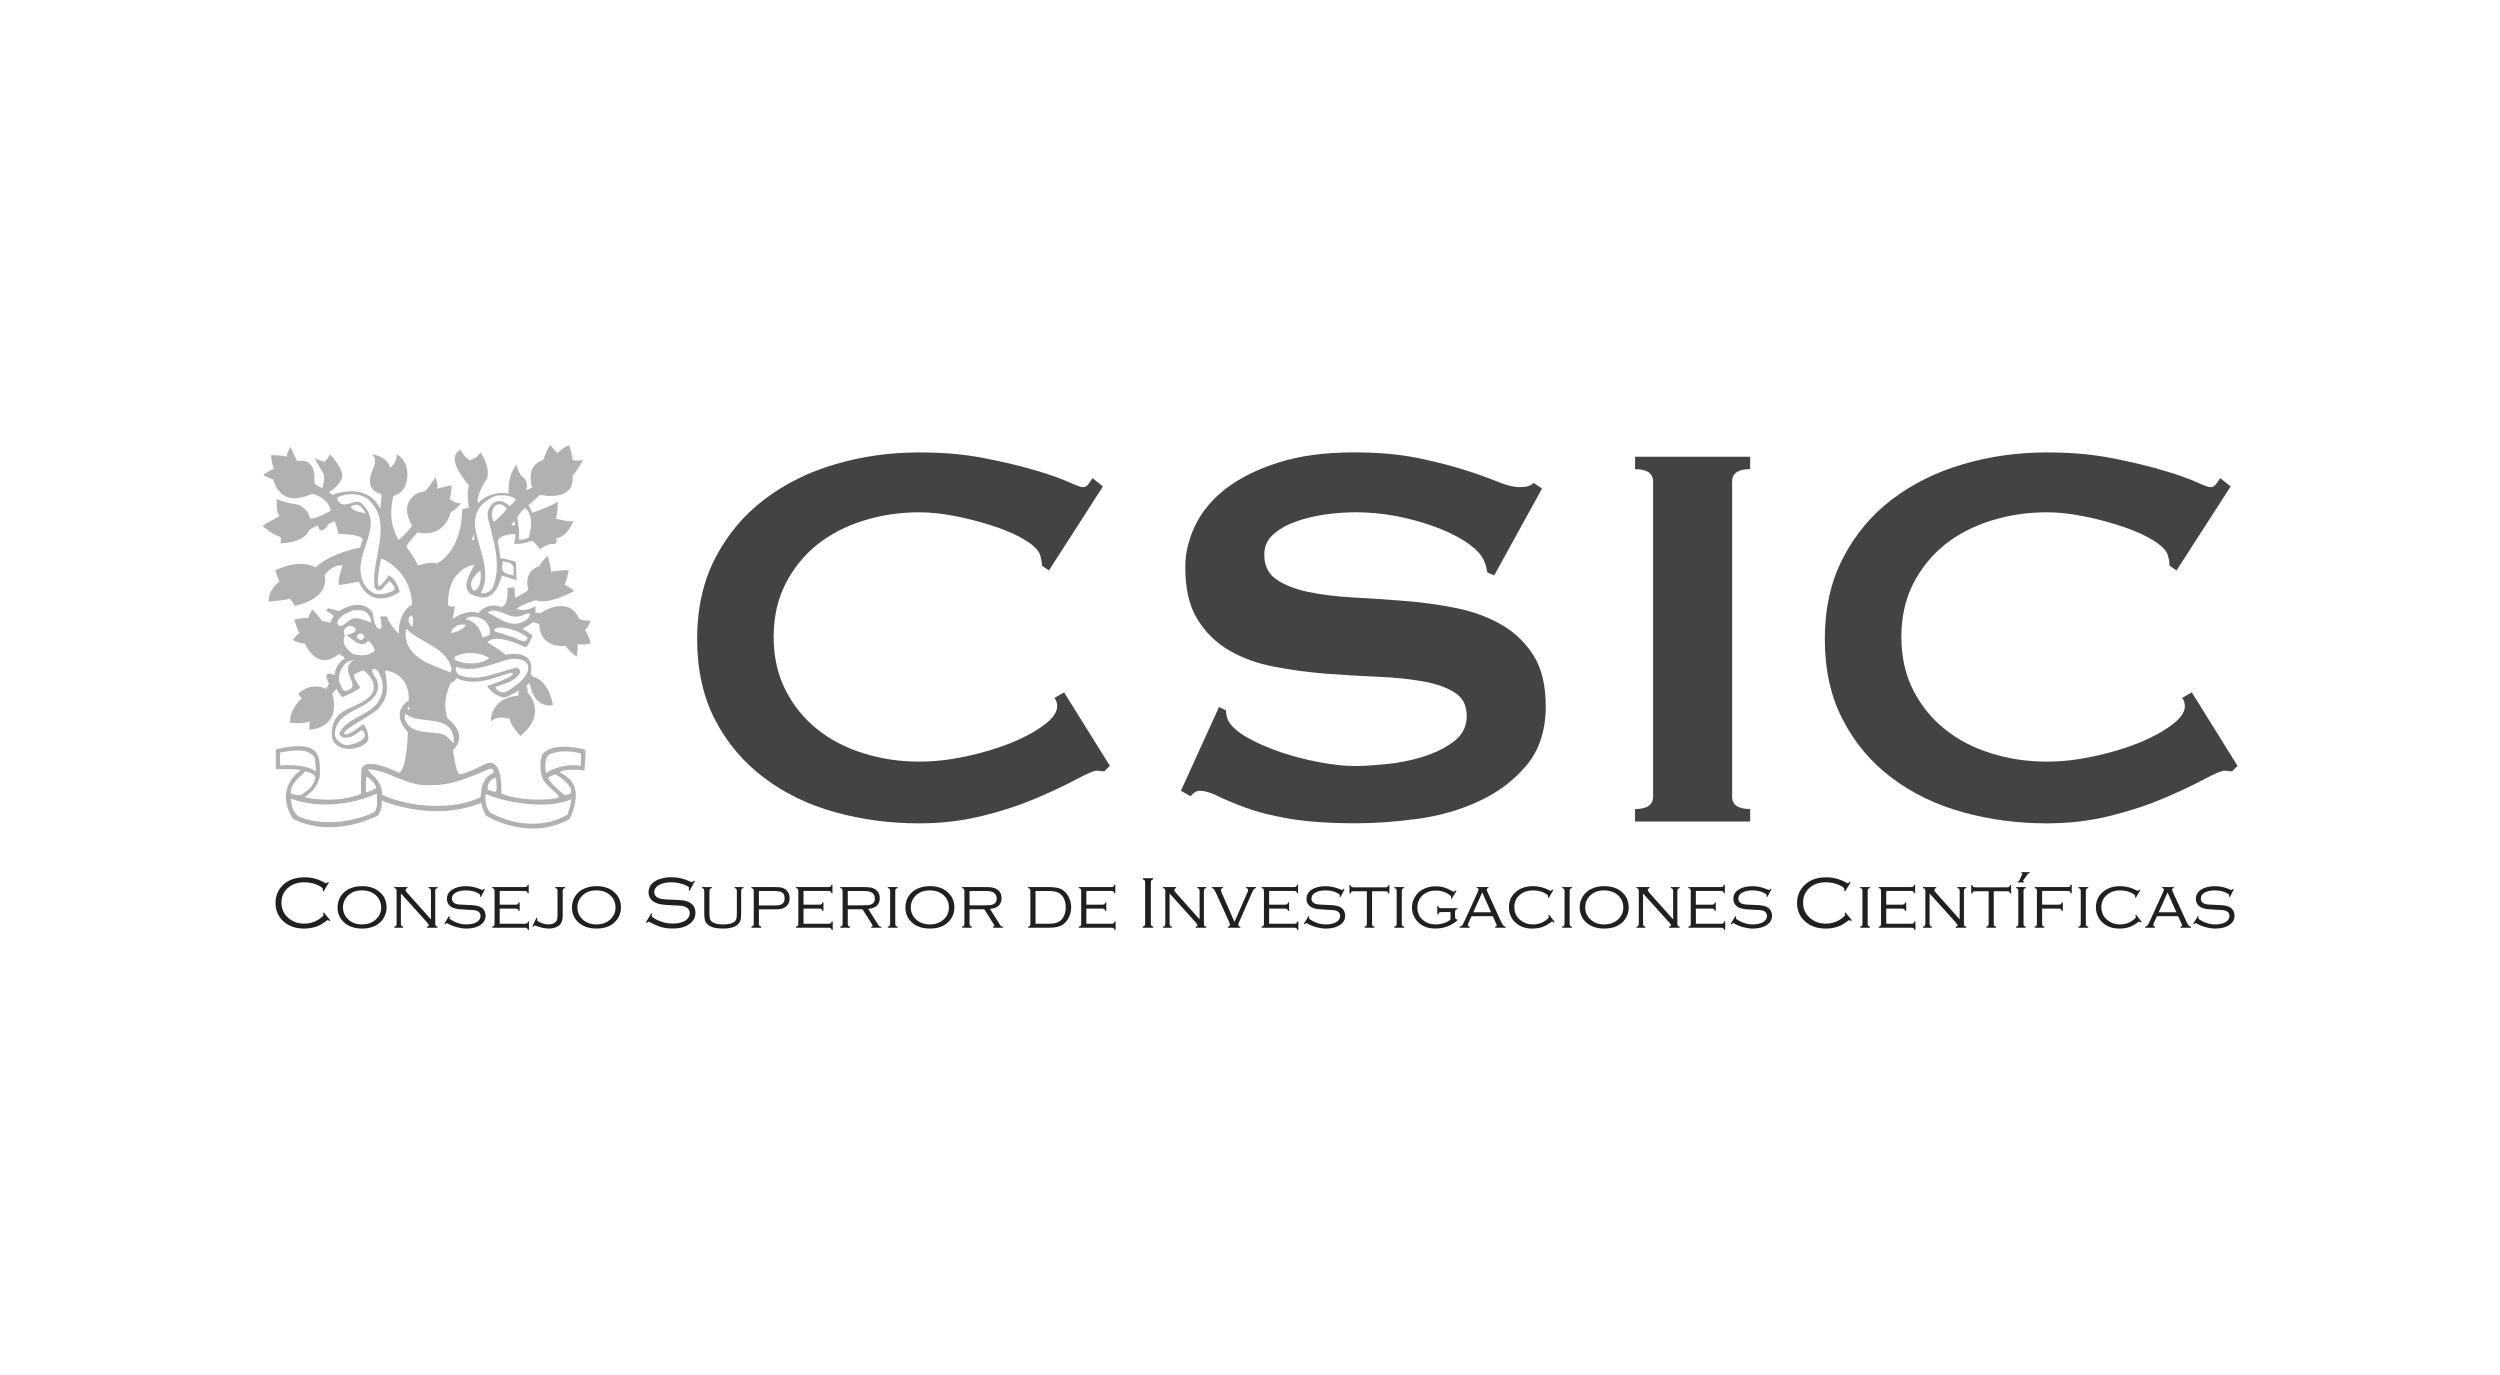 <?xml version="1.0" encoding="UTF-8"?>
<svg id="Layer_1" data-name="Layer 1" xmlns="http://www.w3.org/2000/svg" width="200" height="110" viewBox="0 0 200 110">
  <defs>
    <style>
      .cls-1 {
        fill: #434343;
      }

      .cls-2 {
        fill: #b1b1b1;
      }

      .cls-3 {
        fill: #202020;
      }
    </style>
  </defs>
  <g id="layer1">
    <path id="path4507" class="cls-3" d="M26.314,70.601l-.428.715-.078-.052c.015-.058.026-.102.026-.131,0-.084-.126-.182-.373-.304-.338-.166-.713-.245-1.113-.245-.54,0-.979.147-1.317.452-.345.301-.512.698-.512,1.181,0,.48.176.885.532,1.202.347.315.769.472,1.276.472.493,0,.928-.15,1.303-.431.171-.13.257-.22.257-.275,0-.03-.014-.071-.048-.135l.067-.055.517.63-.072.056c-.054-.054-.096-.072-.132-.072-.02,0-.059.017-.11.063-.18.127-.325.229-.444.294-.118.069-.245.126-.384.171-.286.096-.606.149-.95.149-.669,0-1.21-.183-1.629-.553-.439-.389-.658-.886-.658-1.489,0-.484.137-.89.411-1.242.427-.545,1.073-.817,1.931-.817.565,0,1.113.148,1.645.454.036.018.06.024.07.024.025,0,.074-.033.136-.111l.078.05Z"/>
    <path id="path4509" class="cls-3" d="M28.959,70.892c.579,0,1.045.149,1.399.456.381.317.57.737.57,1.266,0,.326-.095.626-.28.901-.349.512-.912.77-1.682.77-.574,0-1.038-.152-1.392-.448-.381-.322-.57-.74-.57-1.25,0-.336.094-.649.276-.921.197-.291.47-.499.821-.625.245-.098.529-.144.857-.148M28.959,71.23c-.473,0-.853.141-1.138.434-.253.256-.381.562-.381.922,0,.371.128.675.381.929.285.286.667.439,1.145.439s.86-.153,1.146-.439c.253-.254.38-.551.38-.907,0-.381-.128-.692-.38-.943-.288-.288-.672-.43-1.153-.434"/>
    <path id="path4511" class="cls-3" d="M32.072,71.475v2.416c0,.073.013.13.038.171.023.03.072.058.146.074v.082h-.716v-.082c.079-.016.128-.044.151-.074.023-.041.038-.098.038-.171v-2.599c0-.086-.014-.142-.039-.173-.025-.028-.073-.06-.15-.079v-.075h1.058v.075c-.099.036-.153.086-.153.156,0,.058.039.121.11.206l1.921,2.15v-2.26c0-.086-.015-.142-.039-.173-.025-.028-.073-.06-.15-.079v-.075h.716v.075c-.071.02-.12.051-.144.079-.025.031-.039.086-.039.173v2.599c0,.073.014.13.038.171.024.03.072.058.146.074v.082h-.849v-.082c.104-.019.153-.067.153-.121,0-.038-.048-.113-.139-.217l-2.095-2.322Z"/>
    <path id="path4513" class="cls-3" d="M38.793,71.134l-.322.627-.067-.031c.007-.056.012-.092.012-.117,0-.045-.06-.102-.187-.169-.265-.139-.589-.214-.973-.214-.307,0-.57.057-.784.173-.214.117-.32.279-.32.484,0,.089.026.179.081.254.054.071.124.123.217.16.092.026.189.051.294.06.106.003.336.017.684.034.295.01.516.022.663.055.153.022.278.074.384.131.115.058.206.158.269.275.068.118.102.255.102.394,0,.305-.126.541-.371.718-.293.209-.684.318-1.17.318-.241,0-.492-.038-.759-.11-.262-.07-.506-.169-.734-.3-.031-.023-.054-.03-.068-.03-.028,0-.075.035-.134.105l-.063-.05.365-.612.073.038c-.007.023-.012.036-.014.045-.006.033-.012.056-.012.079,0,.054.096.127.294.231.333.178.676.273,1.034.273.326,0,.601-.057.819-.169.103-.055.187-.131.249-.219.059-.099.09-.193.09-.293,0-.09-.026-.179-.078-.253-.052-.07-.121-.121-.204-.159-.083-.021-.168-.044-.268-.058-.095-.003-.282-.016-.553-.027-.317-.016-.546-.031-.684-.047-.137-.022-.265-.048-.389-.094-.153-.056-.278-.152-.372-.275-.097-.128-.143-.278-.143-.457,0-.312.142-.557.426-.739.285-.179.654-.272,1.099-.272.405,0,.812.094,1.222.272.063.03.101.041.107.041.031,0,.07-.039.11-.11l.076.038Z"/>
    <path id="path4515" class="cls-3" d="M39.977,72.69v1.21h2.009c.081,0,.139-.009.174-.039.035-.018.06-.071.076-.145h.08v.679h-.08c-.015-.066-.04-.114-.074-.144-.034-.021-.091-.034-.172-.034h-2.611v-.082c.076-.016.128-.044.152-.074.023-.041.034-.098.034-.171v-2.599c0-.086-.012-.142-.036-.173-.025-.028-.074-.06-.15-.079v-.075h2.591c.081,0,.138-.016.172-.036.034-.028.06-.076.078-.153h.076v.69h-.076c-.018-.078-.044-.126-.078-.152-.034-.022-.091-.037-.172-.037h-1.992v1.098h1.268c.081,0,.139-.016.172-.034.034-.03.06-.078.078-.147h.076v.682h-.076c-.018-.077-.044-.126-.079-.145-.035-.03-.092-.042-.171-.042h-1.268Z"/>
    <path id="path4517" class="cls-3" d="M42.589,74.116l.325-.694.075.038c-.015.056-.023.11-.023.131,0,.034.017.063.055.089.094.08.227.145.392.195.166.049.33.079.485.079.148,0,.277-.031.389-.081.111-.051.191-.125.238-.213.051-.092.078-.278.078-.549v-1.819c0-.086-.01-.142-.034-.173-.027-.028-.078-.06-.15-.079v-.075h.782v.075c-.072.02-.12.051-.145.079-.025.031-.039.086-.039.173v1.894c0,.188-.013.333-.043.448-.031.115-.078.212-.148.301-.092.108-.214.188-.371.253-.161.064-.328.096-.515.096-.156,0-.333-.019-.538-.058-.205-.052-.379-.106-.533-.163-.031-.016-.057-.024-.077-.024-.045,0-.092.031-.129.103l-.073-.026Z"/>
    <path id="path4519" class="cls-3" d="M47.71,70.892c.579,0,1.045.149,1.399.456.381.317.569.737.569,1.266,0,.326-.095.626-.279.901-.349.512-.912.77-1.682.77-.575,0-1.039-.152-1.392-.448-.382-.322-.57-.74-.57-1.25,0-.336.094-.649.276-.921.196-.291.47-.499.821-.625.245-.098.529-.144.857-.148M47.71,71.23c-.474,0-.853.141-1.139.434-.253.256-.38.562-.38.922,0,.371.127.675.38.929.286.286.668.439,1.146.439s.86-.153,1.146-.439c.253-.254.379-.551.379-.907,0-.381-.127-.692-.379-.943-.288-.288-.672-.43-1.153-.434"/>
    <path id="path4521" class="cls-3" d="M55.583,70.497l-.415.756-.081-.048c.034-.087.049-.141.049-.165,0-.055-.07-.114-.214-.184-.39-.185-.801-.273-1.236-.273-.358,0-.671.069-.934.196-.128.068-.23.15-.303.26-.073.106-.112.216-.112.33,0,.097.029.184.088.273.059.084.134.15.227.19.107.048.227.086.37.098.144.023.372.039.696.043.445.012.761.038.952.06.191.034.347.081.473.153.328.177.493.457.493.831,0,.363-.152.658-.448.88-.331.26-.784.384-1.365.384-.336,0-.626-.034-.876-.105-.249-.06-.547-.187-.896-.373-.094-.042-.152-.069-.169-.069-.028,0-.076.042-.137.107l-.079-.051.437-.72.083.045c-.037.07-.055.123-.055.155,0,.063.122.156.37.29.223.116.436.196.645.246.203.051.427.081.668.081.49,0,.862-.107,1.117-.321.169-.148.252-.32.252-.512,0-.257-.144-.437-.435-.533-.089-.039-.188-.054-.285-.063-.103-.01-.382-.027-.848-.046-.333-.007-.596-.037-.784-.07-.188-.04-.356-.095-.505-.184-.137-.076-.245-.186-.325-.324-.08-.137-.118-.295-.118-.46,0-.282.105-.517.311-.723.157-.147.371-.264.644-.342.272-.091.57-.131.895-.131.267,0,.514.031.737.084.229.052.487.139.77.272.066.021.107.038.121.038.036,0,.083-.036.143-.119l.081.038Z"/>
    <path id="path4523" class="cls-3" d="M56.755,71.293v1.672c0,.257.015.437.039.532.025.095.08.182.166.24.173.145.474.218.891.218.466,0,.784-.091.949-.264.061-.065.097-.138.12-.23.019-.099.028-.265.028-.496v-1.672c0-.084-.013-.141-.037-.171-.025-.03-.073-.062-.15-.081v-.075h.716v.075c-.071.02-.119.051-.144.079-.028.031-.039.086-.039.173v1.753c0,.303-.025.511-.074.634-.086.208-.245.36-.468.456-.227.096-.54.149-.934.149-.572,0-.968-.109-1.197-.318-.111-.098-.183-.213-.223-.341-.034-.118-.057-.319-.057-.58v-1.753c0-.086-.009-.142-.034-.173-.026-.028-.078-.06-.15-.079v-.075h.784v.075c-.074.02-.122.052-.147.081-.024.03-.039.087-.039.171"/>
    <path id="path4525" class="cls-3" d="M60.712,72.748v1.162c0,.059.016.101.042.139.025.026.069.056.137.071v.098h-.776v-.098c.07-.014.12-.045.147-.071.027-.038.038-.079.038-.139v-2.662c0-.057-.011-.098-.039-.13-.028-.024-.075-.049-.145-.071v-.082h1.799c.238,0,.417.014.543.028.121.026.23.063.332.124.118.073.209.172.279.307.065.127.1.276.1.44,0,.16-.034.301-.098.434-.069.122-.163.227-.285.296-.099.063-.21.102-.334.127-.121.023-.301.027-.537.027h-1.201ZM60.712,72.436h1.146c.204,0,.36-.009.456-.021.099-.017.181-.054.253-.098.135-.085.203-.237.203-.455,0-.217-.068-.375-.203-.463-.072-.044-.155-.081-.251-.091-.096-.02-.251-.03-.458-.03h-1.146v1.157Z"/>
    <path id="path4527" class="cls-3" d="M64.281,72.69v1.21h2.007c.083,0,.139-.009.172-.039.035-.018.06-.071.076-.145h.083v.679h-.083c-.016-.066-.04-.114-.075-.144-.035-.021-.091-.034-.172-.034h-2.611v-.082c.079-.016.128-.044.151-.074.024-.041.038-.098.038-.171v-2.599c0-.086-.015-.142-.039-.173-.025-.028-.073-.06-.15-.079v-.075h2.591c.081,0,.139-.016.172-.036.034-.028.06-.076.078-.153h.076v.69h-.076c-.017-.078-.044-.126-.078-.152-.034-.022-.091-.037-.172-.037h-1.988v1.098h1.265c.083,0,.137-.016.171-.034.034-.03.06-.078.078-.147h.081v.682h-.081c-.017-.077-.044-.126-.079-.145-.032-.03-.087-.042-.169-.042h-1.265Z"/>
    <path id="path4529" class="cls-3" d="M67.822,72.745v1.146c0,.073.009.131.034.171.027.03.078.058.15.074v.082h-.783v-.082c.075-.016.124-.044.147-.074.024-.041.038-.098.038-.171v-2.599c0-.086-.015-.142-.04-.173-.025-.028-.073-.06-.145-.079v-.075h1.925c.22,0,.399.018.537.045.139.03.26.084.362.155.225.157.337.392.337.699,0,.249-.081.441-.238.593-.155.14-.387.232-.691.257l.817,1.295c.029.048.057.073.084.092.028.018.079.023.148.034v.082h-.805v-.082c.079-.016.114-.037.114-.071,0-.022-.022-.067-.064-.14l-.748-1.18h-1.18ZM67.822,72.425h1.235c.2,0,.347-.009.448-.016.099-.017.184-.049.251-.084.156-.08.231-.237.231-.445,0-.2-.07-.351-.214-.455-.131-.1-.354-.146-.672-.146h-1.279v1.147Z"/>
    <path id="path4531" class="cls-3" d="M71.21,73.891v-2.599c0-.086-.012-.142-.037-.173-.025-.028-.073-.06-.15-.079v-.075h.787v.075c-.078.02-.126.051-.15.079-.025.031-.039.086-.039.173v2.599c0,.073.014.13.039.171.024.03.072.058.15.074v.082h-.787v-.082c.076-.016.125-.044.15-.074.025-.041.037-.098.037-.171"/>
    <path id="path4533" class="cls-3" d="M74.384,70.892c.579,0,1.045.149,1.399.456.376.317.568.737.568,1.266,0,.326-.094.626-.278.901-.354.512-.912.77-1.682.77-.575,0-1.039-.152-1.394-.448-.379-.322-.567-.74-.567-1.25,0-.336.094-.649.276-.921.196-.291.47-.499.821-.625.241-.098.529-.144.857-.148M74.384,71.23c-.474,0-.853.141-1.14.434-.252.256-.381.562-.381.922,0,.371.129.675.381.929.286.286.668.439,1.146.439.476,0,.86-.153,1.146-.439.253-.254.376-.551.376-.907,0-.381-.123-.692-.376-.943-.288-.288-.672-.43-1.153-.434"/>
    <path id="path4535" class="cls-3" d="M77.563,72.745v1.146c0,.073.015.131.039.171.025.03.073.058.15.074v.082h-.787v-.082c.075-.016.128-.044.152-.074.024-.041.033-.098.033-.171v-2.599c0-.086-.01-.142-.035-.173-.025-.028-.076-.06-.15-.079v-.075h1.929c.218,0,.399.018.536.045.139.03.257.084.359.155.224.157.337.392.337.699,0,.249-.078.441-.233.593-.16.14-.387.232-.691.257l.812,1.295c.029.048.058.073.086.092.028.018.076.023.151.034v.082h-.805v-.082c.074-.016.114-.037.114-.071,0-.022-.022-.067-.069-.14l-.748-1.18h-1.18ZM77.563,72.425h1.236c.2,0,.352-.009.449-.016.1-.017.183-.049.255-.084.15-.08.23-.237.23-.445,0-.2-.075-.351-.219-.455-.13-.1-.354-.146-.666-.146h-1.285v1.147Z"/>
    <path id="path4537" class="cls-3" d="M82.429,73.891v-2.599c0-.084-.009-.141-.033-.171-.023-.03-.078-.062-.151-.081v-.075h1.641c.439,0,.768.051.984.152.265.134.472.347.626.641.13.267.198.543.198.827,0,.345-.088.656-.264.946-.148.255-.338.423-.572.532-.23.103-.556.154-.972.154h-1.641v-.082c.073-.016.128-.044.151-.074.023-.041.033-.098.033-.171M82.843,73.9h1.019c.386,0,.669-.055.847-.161.195-.114.344-.287.44-.538.074-.18.11-.391.11-.615,0-.391-.103-.714-.304-.945-.113-.134-.252-.222-.418-.277-.166-.054-.391-.086-.675-.086h-1.019v2.622Z"/>
    <path id="path4539" class="cls-3" d="M86.908,72.69v1.21h2.009c.081,0,.137-.009.173-.039.036-.018.06-.071.076-.145h.081v.679h-.081c-.016-.066-.041-.114-.075-.144-.033-.021-.091-.034-.173-.034h-2.611v-.082c.079-.016.127-.044.151-.074.023-.041.038-.098.038-.171v-2.599c0-.086-.014-.142-.039-.173-.024-.028-.072-.06-.149-.079v-.075h2.591c.081,0,.139-.016.173-.036.034-.028.06-.076.078-.153h.076v.69h-.076c-.018-.078-.044-.126-.078-.152-.034-.022-.092-.037-.173-.037h-1.991v1.098h1.267c.081,0,.139-.016.173-.034.034-.03.06-.078.078-.147h.078v.682h-.078c-.018-.077-.044-.126-.079-.145-.034-.03-.089-.042-.171-.042h-1.267Z"/>
    <path id="path4541" class="cls-3" d="M91.611,73.873v-3.272c0-.085-.014-.143-.039-.173-.025-.041-.073-.06-.15-.081v-.089h.828v.089c-.071.023-.12.043-.144.083-.028.029-.039.086-.039.171v3.272c0,.082.012.137.038.173.023.028.072.06.146.075v.098h-.828v-.098c.079-.014.128-.046.152-.075.023-.036.038-.091.038-.173"/>
    <path id="path4543" class="cls-3" d="M93.566,71.475v2.416c0,.073.014.13.038.171.024.03.072.058.152.074v.082h-.716v-.082c.073-.016.122-.044.145-.074.023-.041.038-.098.038-.171v-2.599c0-.086-.014-.142-.04-.173-.025-.028-.072-.06-.144-.079v-.075h1.052v.075c-.098.036-.148.086-.148.156,0,.058.033.121.11.206l1.915,2.15v-2.26c0-.086-.014-.142-.04-.173-.025-.028-.072-.06-.144-.079v-.075h.716v.075c-.077.02-.124.051-.149.079-.025.031-.039.086-.039.173v2.599c0,.073.014.13.038.171.023.03.072.058.151.074v.082h-.85v-.082c.099-.019.149-.067.149-.121,0-.038-.045-.113-.139-.217l-2.095-2.322Z"/>
    <path id="path4545" class="cls-3" d="M98.76,73.75l1.045-2.379c.026-.06.041-.116.041-.165,0-.094-.057-.148-.173-.165v-.075h.809v.075c-.083.025-.145.056-.183.11-.036.046-.092.155-.167.328l-.991,2.256c-.05.11-.073.188-.073.242,0,.088.054.143.161.159v.082h-1v-.082c.108-.017.161-.072.161-.162,0-.052-.023-.129-.072-.239l-1.019-2.256c-.081-.178-.137-.289-.176-.331-.038-.052-.098-.083-.179-.107v-.075h.898v.075c-.115.02-.173.071-.173.163,0,.047.016.104.044.167l1.045,2.379Z"/>
    <path id="path4547" class="cls-3" d="M101.529,72.69v1.21h2.011c.08,0,.139-.009.169-.039.035-.018.06-.071.08-.145h.08v.679h-.08c-.02-.066-.045-.114-.078-.144-.032-.021-.087-.034-.168-.034h-2.613v-.082c.076-.016.124-.044.147-.074.023-.041.038-.098.038-.171v-2.599c0-.086-.016-.142-.039-.173-.025-.028-.073-.06-.146-.079v-.075h2.588c.081,0,.139-.016.173-.036.033-.028.059-.076.078-.153h.076v.69h-.076c-.018-.078-.045-.126-.078-.152-.034-.022-.091-.037-.173-.037h-1.988v1.098h1.27c.081,0,.139-.016.168-.034.034-.03.059-.078.082-.147h.076v.682h-.076c-.023-.077-.048-.126-.084-.145-.03-.03-.087-.042-.166-.042h-1.269Z"/>
    <path id="path4549" class="cls-3" d="M107.562,71.134l-.322.627-.066-.031c.01-.056.012-.092.012-.117,0-.045-.062-.102-.187-.169-.265-.139-.593-.214-.976-.214-.31,0-.568.057-.781.173-.214.117-.324.279-.324.484,0,.089.025.179.08.254.055.071.129.123.219.16.091.026.191.051.296.06.105.003.335.017.682.034.292.01.513.022.663.055.151.022.278.074.384.131.115.058.206.158.272.275.065.118.098.255.098.394,0,.305-.123.541-.371.718-.29.209-.683.318-1.17.318-.242,0-.494-.038-.758-.11-.263-.07-.508-.169-.734-.3-.033-.023-.054-.03-.073-.03-.028,0-.071.035-.129.105l-.067-.05.368-.612.071.038c-.007.023-.01.036-.012.045-.012.033-.017.056-.017.079,0,.054.101.127.3.231.333.178.677.273,1.034.273.326,0,.597-.057.813-.169.107-.055.192-.131.252-.219.063-.099.093-.193.093-.293,0-.09-.028-.179-.079-.253-.052-.07-.119-.121-.207-.159-.076-.021-.168-.044-.263-.058-.097-.003-.283-.016-.553-.027-.317-.016-.547-.031-.686-.047-.135-.022-.265-.048-.387-.094-.155-.056-.28-.152-.374-.275-.096-.128-.142-.278-.142-.457,0-.312.14-.557.42-.739.291-.179.657-.272,1.099-.272.41,0,.816.094,1.227.272.063.03.095.041.107.041.03,0,.07-.039.11-.11l.073.038Z"/>
    <path id="path4551" class="cls-3" d="M109.765,71.301v2.591c0,.073.009.13.035.171.026.03.075.058.148.074v.082h-.782v-.082c.07-.016.12-.044.148-.074.022-.041.034-.097.034-.171v-2.591h-1.062c-.079,0-.136.014-.168.033-.036.03-.059.078-.079.147h-.079v-.681h.079c.02.075.043.125.079.144.032.03.089.042.168.042h2.537c.085,0,.143-.012.172-.042.038-.019.06-.069.083-.144h.073v.681h-.073c-.023-.068-.046-.117-.084-.147-.03-.019-.087-.033-.17-.033h-1.058Z"/>
    <path id="path4553" class="cls-3" d="M111.734,73.891v-2.599c0-.086-.016-.142-.039-.173-.026-.028-.074-.06-.151-.079v-.075h.787v.075c-.075.02-.125.051-.145.079-.029.031-.043.086-.043.173v2.599c0,.073.014.13.043.171.02.03.07.058.145.074v.082h-.787v-.082c.077-.016.125-.044.151-.074.023-.041.039-.098.039-.171"/>
    <path id="path4555" class="cls-3" d="M116.526,71.267l-.399.645-.069-.047c.023-.062.035-.11.035-.134,0-.049-.099-.133-.276-.238-.303-.169-.617-.248-.954-.248-.415,0-.749.119-1.025.347-.301.27-.448.603-.448,1.019,0,.394.133.714.41.958.272.256.639.384,1.085.384.22,0,.439-.041.641-.109.2-.059.374-.159.513-.275v-.603h-.729c-.087,0-.145.016-.175.045-.03.02-.061.067-.082.144h-.07v-.686h.07c.021.073.051.122.081.152.03.018.087.033.174.033h1.281v.082c-.073.009-.121.041-.152.07-.018.041-.033.099-.033.174v.339c0,.084.014.14.033.174.03.03.078.06.152.076v.065c-.5.431-1.092.65-1.76.65-.52,0-.95-.14-1.287-.425-.182-.15-.319-.338-.421-.552-.11-.23-.165-.46-.165-.711,0-.36.11-.687.331-.983.193-.256.453-.452.779-.573.248-.09.506-.134.785-.134.245,0,.464.024.657.083.2.059.436.161.712.319.042.017.081.031.094.031.027,0,.071-.036.141-.118l.07.045Z"/>
    <path id="path4557" class="cls-3" d="M119.422,73.295h-1.698l-.251.55c-.027.067-.045.116-.045.156,0,.064.05.113.149.135v.082h-.798v-.082c.082-.016.138-.042.185-.087.041-.046.092-.144.153-.271l1.072-2.348c.061-.122.097-.218.097-.265,0-.07-.049-.11-.152-.124v-.075h.944v.075c-.094.022-.141.061-.141.124,0,.041.036.147.117.315l1.031,2.252c.072.146.131.247.183.304.049.056.114.086.185.1v.082h-.842v-.082c.086-.016.13-.052.13-.097,0-.028-.018-.085-.073-.194l-.246-.55ZM119.284,72.982l-.707-1.589-.716,1.589h1.422Z"/>
    <path id="path4559" class="cls-3" d="M124.261,71.206l-.358.622-.069-.041c.012-.05.014-.087.014-.118,0-.038-.036-.081-.111-.134-.314-.206-.676-.304-1.1-.304-.408,0-.754.114-1.031.342-.306.249-.458.581-.458.998,0,.446.17.795.507,1.059.269.216.598.325.97.325.418,0,.783-.126,1.101-.378.122-.094.179-.168.179-.211,0-.028-.012-.076-.052-.144l.07-.041.455.575-.062.052c-.07-.062-.118-.086-.141-.086-.018,0-.047.012-.073.035-.242.19-.474.319-.716.408-.243.078-.509.121-.801.121-.518,0-.941-.139-1.276-.418-.17-.135-.309-.3-.408-.498-.132-.24-.187-.508-.187-.79,0-.529.206-.956.617-1.281.35-.267.784-.407,1.307-.407.466,0,.91.116,1.331.347.044.021.067.023.09.023.038,0,.081-.028.131-.096l.073.039Z"/>
    <path id="path4561" class="cls-3" d="M125.164,73.891v-2.599c0-.086-.016-.142-.046-.173-.019-.028-.067-.06-.144-.079v-.075h.787v.075c-.077.02-.125.051-.155.079-.019.031-.034.086-.034.173v2.599c0,.073.014.13.034.171.03.03.078.058.155.074v.082h-.787v-.082c.077-.016.125-.044.144-.074.03-.041.046-.098.046-.171"/>
    <path id="path4563" class="cls-3" d="M128.335,70.892c.573,0,1.045.149,1.397.456.383.317.565.737.565,1.266,0,.326-.089.626-.279.901-.343.512-.906.77-1.676.77-.58,0-1.039-.152-1.398-.448-.376-.322-.568-.74-.568-1.25,0-.336.098-.649.277-.921.2-.291.474-.499.824-.625.242-.098.53-.144.859-.148M128.335,71.23c-.472,0-.858.141-1.138.434-.258.256-.381.562-.381.922,0,.371.123.675.381.929.28.286.666.439,1.146.439.472,0,.854-.153,1.145-.439.247-.254.376-.551.376-.907,0-.381-.129-.692-.376-.943-.293-.288-.678-.43-1.153-.434"/>
    <path id="path4565" class="cls-3" d="M131.443,71.475v2.416c0,.073.014.13.044.171.017.03.066.058.145.074v.082h-.716v-.082c.079-.016.127-.044.145-.074.029-.041.043-.098.043-.171v-2.599c0-.086-.014-.142-.045-.173-.019-.028-.067-.06-.144-.079v-.075h1.058v.075c-.099.036-.153.086-.153.156,0,.058.038.121.11.206l1.92,2.15v-2.26c0-.086-.014-.142-.046-.173-.018-.028-.067-.06-.144-.079v-.075h.716v.075c-.077.02-.125.051-.144.079-.031.031-.045.086-.045.173v2.599c0,.073.014.13.044.171.017.03.065.058.145.074v.082h-.854v-.082c.109-.019.158-.067.158-.121,0-.038-.048-.113-.145-.217l-2.095-2.322Z"/>
    <path id="path4567" class="cls-3" d="M135.67,72.69v1.21h2.014c.075,0,.133-.009.174-.039.03-.018.061-.071.071-.145h.085v.679h-.085c-.01-.066-.04-.114-.069-.144-.039-.021-.097-.034-.172-.034h-2.617v-.082c.079-.016.127-.044.157-.074.018-.041.032-.098.032-.171v-2.599c0-.086-.016-.142-.035-.173-.03-.028-.078-.06-.155-.079v-.075h2.591c.086,0,.144-.016.172-.036.035-.028.06-.076.083-.153h.07v.69h-.07c-.023-.078-.049-.126-.083-.152-.028-.022-.086-.037-.173-.037h-1.992v1.098h1.268c.087,0,.144-.016.173-.034.039-.03.06-.078.083-.147h.07v.682h-.07c-.023-.077-.044-.126-.085-.145-.03-.03-.087-.042-.171-.042h-1.268Z"/>
    <path id="path4569" class="cls-3" d="M141.709,71.134l-.321.627-.068-.031c.012-.056.012-.092.012-.117,0-.045-.06-.102-.188-.169-.265-.139-.59-.214-.971-.214-.314,0-.572.057-.786.173-.213.117-.32.279-.32.484,0,.089.022.179.076.254.054.071.13.123.216.16.098.026.195.051.301.06.105.003.336.017.683.034.291.01.512.022.66.055.156.022.277.074.386.131.112.058.209.158.274.275.059.118.099.255.099.394,0,.305-.126.541-.373.718-.29.209-.682.318-1.168.318-.245,0-.492-.038-.758-.11-.269-.07-.508-.169-.735-.3-.035-.023-.054-.03-.073-.03-.024,0-.071.035-.125.105l-.067-.05.365-.612.072.038c-.007.023-.01.036-.014.045-.012.033-.017.056-.017.079,0,.054.101.127.3.231.333.178.681.273,1.034.273.326,0,.597-.057.814-.169.103-.055.192-.131.255-.219.062-.099.09-.193.09-.293,0-.09-.028-.179-.082-.253-.053-.07-.113-.121-.205-.159-.073-.021-.168-.044-.264-.058-.095-.003-.283-.016-.553-.027-.317-.016-.546-.031-.686-.047-.136-.022-.269-.048-.383-.094-.163-.056-.279-.152-.382-.275-.092-.128-.137-.278-.137-.457,0-.312.136-.557.42-.739.291-.179.653-.272,1.099-.272.41,0,.813.094,1.227.272.064.03.096.041.107.041.03,0,.07-.039.11-.11l.077.038Z"/>
    <path id="path4571" class="cls-3" d="M148.041,70.601l-.431.715-.073-.052c.01-.058.02-.102.02-.131,0-.084-.12-.182-.369-.304-.342-.166-.711-.245-1.117-.245-.54,0-.979.147-1.317.452-.342.301-.506.698-.506,1.181,0,.48.169.885.532,1.202.347.315.769.472,1.276.472.493,0,.927-.15,1.304-.431.171-.13.251-.22.251-.275,0-.03-.01-.071-.049-.135l.073-.055.516.63-.071.056c-.055-.054-.097-.072-.139-.072-.014,0-.059.017-.11.063-.174.127-.325.229-.443.294-.117.069-.24.126-.385.171-.282.096-.606.149-.944.149-.669,0-1.21-.183-1.635-.553-.439-.389-.658-.886-.658-1.489,0-.484.143-.89.417-1.242.428-.545,1.068-.817,1.931-.817.559,0,1.107.148,1.645.454.031.018.06.024.065.024.031,0,.075-.033.142-.111l.076.05Z"/>
    <path id="path4573" class="cls-3" d="M148.997,73.891v-2.599c0-.086-.016-.142-.034-.173-.03-.028-.078-.06-.153-.079v-.075h.784v.075c-.068.02-.124.051-.144.079-.03.031-.035.086-.035.173v2.599c0,.073.006.13.035.171.02.03.076.058.144.074v.082h-.784v-.082c.075-.016.123-.044.153-.074.018-.041.034-.098.034-.171"/>
    <path id="path4575" class="cls-3" d="M150.9,72.69v1.21h2.007c.083,0,.139-.009.174-.039.029-.018.06-.071.075-.145h.08v.679h-.08c-.014-.066-.046-.114-.073-.144-.037-.021-.093-.034-.173-.034h-2.614v-.082c.076-.016.124-.044.153-.074.018-.041.033-.098.033-.171v-2.599c0-.086-.016-.142-.034-.173-.031-.028-.078-.06-.152-.079v-.075h2.588c.086,0,.144-.016.173-.036.039-.028.06-.076.083-.153h.07v.69h-.07c-.023-.078-.044-.126-.083-.152-.028-.022-.086-.037-.173-.037h-1.985v1.098h1.266c.08,0,.138-.016.167-.034.039-.03.06-.078.083-.147h.079v.682h-.079c-.023-.077-.044-.126-.085-.145-.03-.03-.086-.042-.165-.042h-1.266Z"/>
    <path id="path4577" class="cls-3" d="M154.367,71.475v2.416c0,.073.014.13.044.171.018.03.067.058.146.074v.082h-.716v-.082c.079-.016.128-.044.145-.074.03-.041.044-.098.044-.171v-2.599c0-.086-.014-.142-.046-.173-.018-.028-.067-.06-.144-.079v-.075h1.058v.075c-.099.036-.149.086-.149.156,0,.058.034.121.11.206l1.916,2.15v-2.26c0-.086-.014-.142-.046-.173-.018-.028-.067-.06-.143-.079v-.075h.716v.075c-.077.02-.125.051-.144.079-.031.031-.044.086-.044.173v2.599c0,.073.012.13.042.171.017.03.068.058.145.074v.082h-.847v-.082c.102-.019.151-.067.151-.121,0-.038-.044-.113-.145-.217l-2.095-2.322Z"/>
    <path id="path4579" class="cls-3" d="M159.499,71.301v2.591c0,.073.014.13.036.171.025.03.073.058.153.074v.082h-.787v-.082c.077-.016.126-.044.144-.074.03-.041.046-.097.046-.171v-2.591h-1.066c-.086,0-.14.014-.173.033-.028.03-.06.078-.078.147h-.076v-.681h.076c.017.075.049.125.077.144.033.03.087.042.173.042h2.539c.075,0,.133-.012.173-.042.028-.019.06-.069.072-.144h.082v.681h-.082c-.012-.068-.044-.117-.074-.147-.041-.019-.097-.033-.171-.033h-1.066Z"/>
    <path id="path4581" class="cls-3" d="M161.465,73.891v-2.599c0-.086-.007-.142-.034-.173-.027-.028-.078-.06-.144-.079v-.075h.776v.075c-.067.02-.115.051-.145.079-.022.031-.035.086-.035.173v2.599c0,.073.012.13.035.171.03.03.078.058.145.074v.082h-.776v-.082c.065-.016.116-.044.144-.074.027-.041.034-.098.034-.171M162.382,69.772v.07c-.068.007-.116.039-.154.083l-.374.506c-.01.01-.01.031-.01.052,0,.023.014.041.054.041h.01v.076h-.504v-.076c.051,0,.075-.007.094-.021.014-.012.031-.038.058-.083l.221-.48c.007-.006.01-.019.01-.033,0-.033-.031-.059-.082-.066v-.07h.677Z"/>
    <path id="path4583" class="cls-3" d="M163.371,72.69v1.201c0,.073.012.131.035.171.03.03.078.058.143.074v.082h-.775v-.082c.065-.016.115-.044.144-.074.027-.041.035-.098.035-.171v-2.599c0-.086-.007-.142-.035-.173-.029-.028-.078-.06-.144-.079v-.075h2.639c.073,0,.13-.014.17-.036.03-.028.054-.076.074-.153h.082v.69h-.082c-.02-.078-.044-.126-.074-.152-.041-.022-.097-.037-.171-.037h-2.041v1.095h1.329c.075,0,.133-.012.168-.033.033-.03.057-.078.077-.145h.082v.679h-.082c-.02-.073-.044-.124-.077-.144-.035-.03-.092-.039-.168-.039h-1.329Z"/>
    <path id="path4585" class="cls-3" d="M166.46,73.891v-2.599c0-.086-.016-.142-.045-.173-.02-.028-.067-.06-.144-.079v-.075h.787v.075c-.077.02-.125.051-.155.079-.02.031-.035.086-.035.173v2.599c0,.073.016.13.035.171.03.03.078.058.155.074v.082h-.787v-.082c.077-.016.125-.044.144-.074.03-.041.045-.098.045-.171"/>
    <path id="path4587" class="cls-3" d="M171.229,71.206l-.367.622-.06-.041c.006-.05.012-.087.012-.118,0-.038-.035-.081-.117-.134-.307-.206-.67-.304-1.096-.304-.405,0-.751.114-1.027.342-.306.249-.462.581-.462.998,0,.446.164.795.509,1.059.268.216.591.325.97.325.418,0,.781-.126,1.101-.378.113-.094.175-.168.175-.211,0-.028-.009-.076-.048-.144l.069-.041.456.575-.062.052c-.07-.062-.118-.086-.147-.086-.012,0-.041.012-.067.035-.241.19-.483.319-.716.408-.243.078-.509.121-.809.121-.51,0-.938-.139-1.268-.418-.169-.135-.309-.3-.408-.498-.131-.24-.195-.508-.195-.79,0-.529.214-.956.625-1.281.35-.267.784-.407,1.304-.407.469,0,.914.116,1.334.347.036.021.067.023.089.023.038,0,.082-.028.131-.096l.073.039Z"/>
    <path id="path4589" class="cls-3" d="M174.251,73.295h-1.697l-.251.55c-.027.067-.045.116-.045.156,0,.064.049.113.148.135v.082h-.798v-.082c.076-.016.133-.042.185-.087.041-.046.092-.144.154-.271l1.071-2.348c.061-.122.096-.218.096-.265,0-.07-.054-.11-.151-.124v-.075h.944v.075c-.094.022-.141.061-.141.124,0,.041.036.147.117.315l1.031,2.252c.07.146.126.247.18.304.052.056.11.086.188.1v.082h-.848v-.082c.092-.016.135-.052.135-.097,0-.028-.026-.085-.072-.194l-.247-.55ZM174.112,72.982l-.705-1.589-.715,1.589h1.42Z"/>
    <path id="path4591" class="cls-3" d="M178.708,71.134l-.317.627-.072-.031c.012-.056.017-.092.017-.117,0-.045-.065-.102-.193-.169-.265-.139-.589-.214-.971-.214-.314,0-.572.057-.786.173-.213.117-.32.279-.32.484,0,.089.022.179.076.254.054.071.13.123.22.16.095.026.191.051.297.06.105.003.335.017.689.034.285.01.506.022.663.055.148.022.274.074.384.131.11.058.201.158.269.275.061.118.097.255.097.394,0,.305-.125.541-.366.718-.298.209-.689.318-1.175.318-.245,0-.492-.038-.753-.11-.272-.07-.512-.169-.74-.3-.026-.023-.054-.03-.073-.03-.024,0-.065.035-.123.105l-.07-.05.365-.612.073.038c-.007.023-.012.036-.014.045-.012.033-.018.056-.018.079,0,.054.107.127.3.231.333.178.681.273,1.034.273.326,0,.597-.057.813-.169.106-.055.192-.131.255-.219.064-.099.09-.193.09-.293,0-.09-.021-.179-.075-.253-.054-.07-.12-.121-.211-.159-.073-.021-.169-.044-.263-.058-.096-.003-.283-.016-.553-.027-.317-.016-.547-.031-.678-.047-.143-.022-.274-.048-.39-.094-.158-.056-.28-.152-.378-.275-.097-.128-.142-.278-.142-.457,0-.312.142-.557.42-.739.29-.179.655-.272,1.099-.272.41,0,.822.094,1.227.272.063.03.096.041.107.041.037,0,.07-.039.11-.11l.077.038Z"/>
    <path id="path4593" class="cls-2" d="M45.189,63.608c.156,0,.455-.123.455-.123.344-.654-1.231-1.554-1.231-1.554,0,0-.333.163-.46.216-.431.154,1.217,1.461,1.236,1.461M38.856,63.53s-.169.958.399,1.502c2.041,1.095,4.412,1.168,6.15.132.108-.354.287-.862.312-1.238-1.906.877-5.166.293-6.861-.395M23.278,63.89c.031.517.135,1.035.565,1.403,1.786.799,4.123.503,5.811-.182.624-.24.504-.663.491-1.627-2.016.926-4.762,1.212-6.866.406M39.002,63.118c.039.083.36.194.611.224.25-.03.042-.941.078-1.13-.031.007-.689.126-.689.907M29.286,62.109s0,1.279-.014,1.279c.286-.102.764-.211.804-.368.052-.213-.461-.764-.79-.91M24.413,61.711c-.414.49-1.094.849-1.159,1.682-.014.218.804.224.817.218.493-.386.956-.555,1.159-1.41-.041-.254-.556-.48-.817-.49M29.458,61.546c.007.225.615.602.88,1.09.265.488.225.933.225.944,2.152,1.008,5.705,1.291,7.891.185.028-.946.276-1.613,1.014-1.931.107-.115-.068-.345-.247-.345-1.511.602-2.945,1.355-4.739,1.316-1.951.168-3.349-1.204-5.025-1.261M44.178,60.268c-.678.104-.572,1.163-.492,1.565.801-.503,1.882-.743,2.744-.561.045.006.053-.671.053-.991,0,0-1.266-.383-2.304-.012M22.42,60.193c-.01.355-.047.803.016,1.049.966-.107,2.327.04,2.841.478l-.085-1.065c-.538-.901-1.845-.596-2.772-.462M32.395,57.076v.463c.474,1.295,2.019.893,3.091,1.221.293.11.594.5.823.713.064-2.556-2.721-1.366-3.914-2.398M32.743,56.522l-.156.166.156.123v-.288ZM29.817,53.516c-.143.288.248.649.362.975.464,1.786-1.94,2.083-2.871,3.014-.36.387-.573.858-.504,1.391.145.365.543.688.931.725.503-.081,1.045-.19,1.401-.616.108-.216,0-.539-.212-.606-.428.326-.827.686-1.406.606-.171-.026-.389-.171-.356-.389.614-1.151,2.048-1.294,2.94-2.262.432-.546.61-1.192.469-1.906-.178-.318-.212-.999-.755-.933M27.595,53.127c-.355.389-.575.93-.432,1.502.146.21.185.617.464.644,1.257-.221.043-1.18.217-1.867.039-.243.253-.543.54-.6-.324.035-.607.107-.789.321M40.909,52.699c-1.441.322-2.909,1.178-4.418.642-.107.253.038.504.22.644,1.578.644,3.112-.249,4.624-.579.179.043.285.219.285.398-.393.722-1.252.899-1.965,1.145-.042.154.099.185.168.297.579.426,1.114-.249,1.621-.542.462-.426.933-.899.787-1.516-.253-.488-.825-.458-1.321-.488M36.385,52.543c-.144.298.217.321.392.401.756.22,1.799.184,2.371-.296-.754-.492-2.006-.556-2.763-.105M28.524,50.968c.144.114.256.291.432.219.075-.105.217-.142.18-.249-.07-.368-.537-.32-.612.03M32.507,50.296c-.113.383-.032.856.075,1.214.686,1.462,2.224,1.724,3.444,2.294.075-.068.075-.179.108-.288-.431-1.791-2.587-2.113-3.626-3.22M40.003,50.19c-.179.057-.497.028-.427.322.613.213,1.289.349,1.868.641.248.107.748.322.748-.184-.641-.456-1.393-.721-2.189-.778M27.595,50.296c-.143.137-.076.429,0,.565-.326.649.217,1.15.644,1.467.646.155,1.294.155,1.759-.282-.112-.28-.246-.602-.54-.787-.574.721-1.22-.177-1.723-.398.076-.029.109-.182.22-.105.172-.077.541-.185.499-.46-.288-.29-.571-.29-.859,0M36.631,50.007c-.216.184-.605.29-.497.642.426-.107.894-.294,1.146-.642-.184-.081-.46-.03-.649,0M37.241,49.54c.759.108,1.215.79,1.363,1.469.181-.11.437-.07.58-.283.071-.429-.112-.748-.364-1.04-.392-.322-1.184-.541-1.579-.145M32.906,49.217c-.184.105-.254.28-.217.495.078.156.179.479.32.373.07-.326.07-.656-.103-.867M41.804,49.217c-1.081.495-1.869-.788-2.802-.217.861.391,1.684,1.19,2.761.792.253-.144.649-.326.613-.721h-.185l-.387.147ZM28.239,48.823c-.462.215-1.252.5-1.252,1.072.253.434.609-.028.858-.184.573-.535,1.222-.064,1.829.08.078-.252-.142-.508-.283-.721-.29-.32-.723-.248-1.152-.248M37.664,46.778c.082.156.082.53.383.456.452-.374.452-1.048.381-1.581-.381.225-.721.714-.764,1.125M40.242,44.906l-.078.402c-.038.693.666.599.918.745v-.745c-.222-.349-.514-.299-.84-.402M37.962,43.194l-.062-.477-.154.477h.216ZM41.13,41.672l-.221.329c.139.042.176.054.311-.007l-.091-.322ZM42.017,40.626c-.253.212-.612.636-.63.815.017.287.238,1.162.094,1.703.256.107.585-.054.804-.114.263-.777.36-1.855-.269-2.404M28.056,40.528c.179.391.763.436,1.197.543l-.16-.276c-.299-.427-.583-.535-1.037-.267M39.522,40.572c-.214.347-.219.812-.01,1.177.33-.257.822-.743,1.033-1.037-.177-.32-.702-.576-1.023-.14M39.619,39.676c-3.735,1.653.387,5.007-1.164,7.787.346.065.762-.112.95-.422.756-1.762.091-3.701-.32-5.392-.15-.59-.092-.951.361-1.39.459-.392,1.091-.052,1.309.244.11-.082.5-.419.5-.572-.416-.31-1.066-.365-1.635-.256M26.949,39.822c.32,1.138,1.45.039,1.898.396,2.118,1.802-.653,3.91.137,6.18.18.463.474.843.939,1.063.508.168,1.206.012,1.633-.267.073-.257-.198-.474-.381-.733-.175.152-.355.388-.493.527-.182.367-.646.293-.723-.071-.285-2.24,1.562-5.054-.487-6.952-.735-.558-1.772-.546-2.523-.144M36.759,61.933c.018.017.457,0,1.972-.773,1.582-.817,1.369,2.314,1.369,2.314,1.673.716,4.361.492,4.578.323.209-.179-.881-.784-1.232-1.44-.306-.581-.257-1.801,0-2.075.95-1.011,3.372-.307,3.372-.307.078.233-.069,1.683-.069,1.683-.153-.083-1.807-.175-1.959.148,0,0,.795.291,1.124,1.026.482,1.079-.342,2.688-.342,2.688-3.231,1.82-6.558-.168-6.689-.277-.163-.158-.4-1.012-.4-1.012-3.907,1.602-7.931-.187-7.931-.187.041.763-.325,1.206-.325,1.206-4.104,1.943-6.801.236-6.801.236-1.548-2.474.623-3.871.623-3.871-.312-.142-1.985-.071-1.985-.071v-1.602c3.682-.837,3.497.606,3.534,1.863.041,1.251-1.255,1.974-1.255,1.974,2.845.559,4.533-.271,4.533-.271,0,0-.019-.342.023-1.786.037-1.441,3.04.111,3.04.111.648-.448.684-3.261.684-3.261-1.514-1.666.075-2.544.075-2.544.076-2.282-1.897-2.395-1.897-2.395.421,2.128-.115,2.395-.421,2.93-.302.527-3.001,1.783-2.841,2.121.145.351,1.517-.752,1.517-.752.452.448.415,1.254.415,1.254-.533.988-3.079,1.137-2.927-.649.167-1.961,1.635-1.673,2.889-2.691,1.254-1.026-.341-2.213-.341-2.213-.301.042-.799.347-.799.347.04.375.533,1.018.533,1.018-.225.265-1.408.763-1.408.763-.19-.071-.494-.649-.494-.649l-.34.382c.765,2.853-1.861,2.886-1.861,2.886l.076-.673c-.455.225-1.594.116-1.594.116-.076-1.113.95-1.977.95-1.977-.113-.046-.301-.352-.301-.352,1.133-1.021,2.242-.382,2.242-.382l.221-.444c-.648-1.219.457-.653.457-.653.078-1.027.797-1.319.797-1.319-.033-.202-.456-.381-.456-.381-1.786,1.475-2.732-.843-2.732-.843-.379.038-.956-.265-.956-.265.118-.23.536-.604.536-.604-.153-.087-.418-1.024-.418-1.024.192-.116,1.137-.152,1.137-.152,0-.232.305-.655.305-.655.232.161.803.923.803.923.224-.042.636.145.636.145,0-.188.265-.525.265-.525.045-.119-.596-.461-.596-.461l.149-.195c.146,0,.87.233.87.233,1.94-1.212,2.694.112,2.694.112.231,1.717.686,1.252.686,1.252.079-.155-.074-.941-.074-.941h.533c.073.448.946,1.406.946,1.406-.039-1.829,1.062-2.365,1.062-2.365-.111-2.848-2.468-3.68-2.468-3.68-.154.568-.387,2.128-.191,2.203.191.075.805-.87.805-.87.716.447.864,1.358.864,1.358-2.466,1.525-3.261-.837-3.261-.837-.158.044-1.556.275-1.556.275-.232-.275.262-1.593.262-1.593-.917-.041-1.441.797-1.441.797.384,2.046-2.469,2.465-2.469,2.465.113-.153-.347-.577-.347-.577-.298.119-1.666.231-1.666.231-.04-.982.875-1.629.875-1.629-.117-.111-.346-.87-.346-.87,1.98-.992,3.229-.24,3.229-.24,1.22-1.172,3.572-1.59,3.572-1.59.032-.273.187-.564.187-.564.113-.527-1.975-.527-1.975-.527.077-.16-.264-.997-.264-.997-.152,0-.457.193-.457.193-.755,1.095-.878.15-.878.15-.186-.034-.716.385-.716.385-.416,1.025-2.313,1.025-2.313,1.025.188-.229,0-.534,0-.534-.423-.044-1.409-.837-1.409-.837.304-.264,1.369-.806,1.369-.806-.305-.265-.224-1.4-.224-1.4.183.2,1.329.426,1.329.426,1.055.033,1.366,1.175,1.366,1.175.379.073,1.632-.642,1.632-.642-.27-1.141-1.524-1.339-1.524-1.339-2.651,1.226-3.07-1.135-3.07-1.135-.194-.086-.806-.349-.806-.349.159-.223.873-.559.873-.559-.187-.117-.261-1.033-.261-1.033.261-.068,1.289.082,1.289.082-.068-.232.267-.763.267-.763l.533,1.141s1.6-.46,1.362,1.749c0,0,.193.228.654.414,0,0,.265-.829.072-1.177-.193-.34-.643-1.175-.756-1.213,0,0,.684.184.83.304,0,0,.455-.455.455-.647,0,0,1.067,1.144.987,1.786-.071.646-.877,1.174-1.061,1.249l.267.235s2.737-1.145,3.837,1.096c0,0,.153-.954.074-1.18,0,0-1.488-.171-.639-2.015.372-.829-.083-1.172-.083-1.172,0,0,1.213.193,1.448,1.105,0,0,.641-.535.486-1.105,0,0,1.148.493.838,2.168-.186,1.019-1.061,1.173-1.061,1.173,0,0-.61,1.934.416,3.534,0,0,.95-.835,1.062-1.177,0,0-.754-1.14-.188-1.975.568-.836,1.065-.607,1.292-.799,0,0,.721-.872.759-1.109,0,0,.267.766.15.958,0,0,.989-.265,1.177-.265,0,0-.076.95-.188,1.058,0,0,.53.493.944.349,0,0-.522.644-.831.718,0,0-.455,2.129-2.662,1.634,0,0-.827.875-.91,1.142,0,0,.91,1.217.91,1.514,0,0,1.179-.382,1.488-.151,0,0,2.005-.801,2.085-4.36l.533-.118s-.23-1.109,0-1.787c0,0-2.011-2.166-.686-2.846,0,0,.339.644.757.83,0,0,.689-.185.837-.644,0,0,.837,1.14.535,2.118,0,0-.909,1.305-.721,1.974,0,0,.873-1.053,2.469-.785,0,0-.192-1.297.614-2.317,0,0,.11.686.521,1.02.427.343.347.875.23,1.029l.497-.188s-.613-1.788.874-2.206c0,0,.341-.952.567-1.21l.57.646s.646-.61.951-.61c0,0,.34.988.262,1.173,0,0,.687.078.88-.035,0,0-.723,1.213-.88,1.294,0,0,.421,2.043-2.587,1.52l-.936.83s.3.459.3.601c0,0,1.743-.601,2.049-.907,0,0,0,1.063-.156,1.374,0,0,1.069.3,1.409.182,0,0-.419,1.259-1.409,1.413,0,0,.349.533-.415.42,0,0-.684.227-.842.447,0,0-.445-.645-.683-.684,0,0-1.017.38-1.401.197,0,0,.2-.61.04-.756l-.147-.16.147.16s-1.406.062-1.329.676c0,0,.19,1.1.19,1.254,0,0,1.059.19,1.248.339l.05,1.443-1.185-.384s-.381,1.98-1.671,1.751c-1.294-.219-1.562-.834-.493-2.617,0,0-2.163.219-2.134,3.186,0,0,.122.265.544.118,0,0-.081.755-.193,1.022,0,0,1.171-.797,2.089-.453,0,0,.641-.914,1.82-.493,0,0,.61,0,.49-1.526l.574-.037.04.846s.949-.466,1.068-.687c0,0-.499-1.372.868-1.868,0,0,.461-.713.686-.794,0,0,.299,1.024.261,1.255,0,0,1.141-.193,1.41-.11,0,0-.156.901-.342,1.139,0,0,.568.256.76.53,0,0-2.054,1.137-3.041.718,0,0-1.292.381-1.523.683,0,0,.575.344,1.482-.225v.569h.427s2.195-1.522,3.069.453c0,0,.567.267.912.11,0,0-.153.691-.458.76,0,0,.458.727.458,1.106,0,0-.645.19-1.025.038,0,0,0,.805-.079,1.029,0,0-.758-.572-.873-.877,0,0-2.056.305-2.124-1.741l-.494-.158s-.612.456-.873.534c0,0,.679.377.832.563,0,0-.333.878-.6.912,0,0-2.361-1.209-3.004-.382,0,0,1.176.692,1.441.989,0,0,2.467-.563,2.01,1.52l.152.23s1.221.116,1.639,2.282c0,0-1.481.384-1.865-1.744,0,0-.153.067-.266.184,0,0,.159.381.079.526,0,0,1.709,1.682-.571,3.499,0,0-.843-.946-.843-1.372,0,0-1.019-.327-1.512.229,0,0-.113-1.888,2.206-2.089l.037-.413s-.798.493-1.14.567c0,0-.766,0-1.406-.911,0,0,2.278-.758,2.054-1.019-.24-.268-2.696,1.287-4.484.378,0,0-.195.339-.458.375,0,0-.798,1.441-.264,2.85,0,0,1.765,1.233.434,2.542,0,0,.209,1.762.514,1.919"/>
    <path id="path4595" class="cls-1" d="M88.345,61.71c-.112,0-.211-.01-.306-.034-.089-.01-.194-.021-.305-.021-.221,0-.744.222-1.578.667-.833.445-1.887.943-3.161,1.494-1.278.551-2.728,1.041-4.355,1.441-1.627.411-3.327.612-5.099.612-2.331,0-4.566-.293-6.711-.889-2.144-.589-4.041-1.5-5.689-2.745-1.65-1.234-2.96-2.779-3.925-4.632-.963-1.848-1.445-4.014-1.445-6.488,0-2.439.482-4.595,1.445-6.463.965-1.867,2.275-3.435,3.925-4.691,1.648-1.256,3.545-2.2,5.689-2.823,2.144-.633,4.38-.944,6.711-.944,1.884,0,3.594.145,5.127.447,1.533.29,2.877.614,4.022.947,1.144.33,2.049.65,2.716.94.666.302,1.072.447,1.223.447.183,0,.338-.089.471-.279.128-.179.229-.335.303-.447l.83.67-4.321,6.721-.556-.389c0-.11-.011-.222-.028-.333-.021-.112-.049-.237-.083-.389-.077-.399-.445-.822-1.111-1.244-.666-.422-1.488-.803-2.466-1.134-.98-.332-2.017-.609-3.105-.832-1.092-.222-2.1-.334-3.022-.334-1.555,0-3.044.222-4.467.667-1.422.444-2.661,1.088-3.716,1.931-1.05.856-1.895,1.898-2.522,3.133-.628,1.241-.944,2.651-.944,4.237s.316,3.008.944,4.24c.627,1.244,1.472,2.287,2.522,3.13,1.055.856,2.293,1.499,3.716,1.943,1.422.444,2.912.666,4.467.666,1.183,0,2.421-.14,3.716-.415,1.293-.275,2.476-.628,3.547-1.051,1.073-.433,1.969-.911,2.691-1.444.718-.532,1.078-1.043,1.078-1.522,0-.267-.072-.488-.221-.666l.776-.444,3.661,5.877-.445.445Z"/>
    <path id="path4597" class="cls-1" d="M97.526,56.559l.556.277c0,.334.073.634.223.888.261.446.766.879,1.526,1.307.759.427,1.626.805,2.611,1.138.978.334,2.006.601,3.079.8,1.071.207,2.035.311,2.883.311.63,0,1.442-.049,2.442-.145,1.001-.089,1.979-.288,2.939-.577.963-.301,1.798-.702,2.498-1.224.7-.522,1.056-1.201,1.056-2.057,0-.844-.323-1.478-.971-1.879-.651-.411-1.495-.71-2.551-.89-1.055-.19-2.255-.312-3.607-.368-1.348-.056-2.726-.133-4.13-.244-1.408-.112-2.786-.3-4.131-.556-1.35-.256-2.555-.689-3.605-1.302-1.056-.612-1.906-1.446-2.554-2.502-.646-1.056-.968-2.436-.968-4.138,0-1.145.266-2.268.803-3.38.535-1.111,1.356-2.091,2.467-2.947,1.108-.845,2.509-1.541,4.213-2.08,1.697-.533,3.692-.8,5.981-.8,1.962,0,3.66.145,5.103.447,1.439.29,2.687.614,3.742.947,1.052.33,1.932.65,2.653.94.722.302,1.321.447,1.809.447.511,0,.88-.112,1.1-.335l.667.447-3.819,6.942-.555-.221c-.078-.521-.222-.944-.443-1.278-.301-.444-.788-.877-1.466-1.3-.689-.422-1.488-.802-2.412-1.133-.929-.333-1.926-.604-2.994-.81-1.075-.201-2.144-.301-3.217-.301-.814,0-1.653.066-2.521.189-.867.134-1.65.322-2.354.588-.7.256-1.282.601-1.743,1.021-.466.423-.694.955-.694,1.576,0,.889.322,1.555.971,1.999.644.445,1.495.778,2.549.999,1.051.223,2.255.367,3.607.445,1.347.067,2.723.166,4.133.277,1.401.112,2.779.3,4.131.577,1.347.278,2.547.722,3.603,1.332,1.056.61,1.9,1.433,2.555,2.465.645,1.033.968,2.388.968,4.048,0,1.924-.513,3.492-1.523,4.713-1.023,1.221-2.29,2.176-3.802,2.876-1.523.71-3.157,1.177-4.913,1.421-1.757.233-3.391.355-4.911.355-2.107,0-3.872-.123-5.297-.355-1.427-.243-2.611-.542-3.549-.886-.944-.354-1.695-.665-2.251-.942-.553-.276-1.034-.419-1.439-.419-.262,0-.501.153-.723.44l-.778-.44,3.052-6.707Z"/>
    <path id="path4599" class="cls-1" d="M130.804,64.723c.96,0,1.444-.333,1.444-1.002v-25.19c0-.667-.484-1-1.444-1v-.991h9.209v.991c-.966,0-1.444.333-1.444,1v25.19c0,.668.477,1.002,1.444,1.002v1h-9.209v-1Z"/>
    <path id="path4601" class="cls-1" d="M178.56,61.71c-.11,0-.217-.01-.306-.034-.089-.01-.19-.021-.3-.021-.223,0-.755.222-1.589.667-.831.445-1.878.943-3.155,1.494-1.278.551-2.734,1.041-4.355,1.441-1.623.411-3.328.612-5.099.612-2.333,0-4.567-.293-6.711-.889-2.144-.589-4.046-1.5-5.695-2.745-1.65-1.234-2.954-2.779-3.914-4.632-.971-1.848-1.451-4.014-1.451-6.488,0-2.439.48-4.595,1.451-6.463.96-1.867,2.264-3.435,3.914-4.691,1.648-1.256,3.551-2.2,5.695-2.823,2.144-.633,4.378-.944,6.711-.944,1.881,0,3.589.145,5.126.447,1.539.29,2.872.614,4.017.947,1.152.33,2.056.65,2.721.94.666.302,1.07.447,1.223.447.177,0,.341-.089.466-.279.134-.179.234-.335.312-.447l.829.67-4.329,6.721-.556-.389c0-.11-.01-.222-.022-.333-.022-.112-.044-.237-.089-.389-.067-.399-.445-.822-1.109-1.244-.66-.422-1.483-.803-2.468-1.134-.978-.332-2.011-.609-3.099-.832-1.09-.222-2.1-.334-3.022-.334-1.555,0-3.044.222-4.467.667-1.422.444-2.667,1.088-3.714,1.931-1.052.856-1.896,1.898-2.529,3.133-.622,1.241-.936,2.651-.936,4.237s.314,3.008.936,4.24c.633,1.244,1.477,2.287,2.529,3.13,1.047.856,2.292,1.499,3.714,1.943,1.423.444,2.912.666,4.467.666,1.177,0,2.421-.14,3.71-.415,1.3-.275,2.477-.628,3.555-1.051,1.068-.433,1.967-.911,2.689-1.444.722-.532,1.079-1.043,1.079-1.522,0-.267-.078-.488-.222-.666l.777-.444,3.657,5.877-.44.445Z"/>
  </g>
</svg>